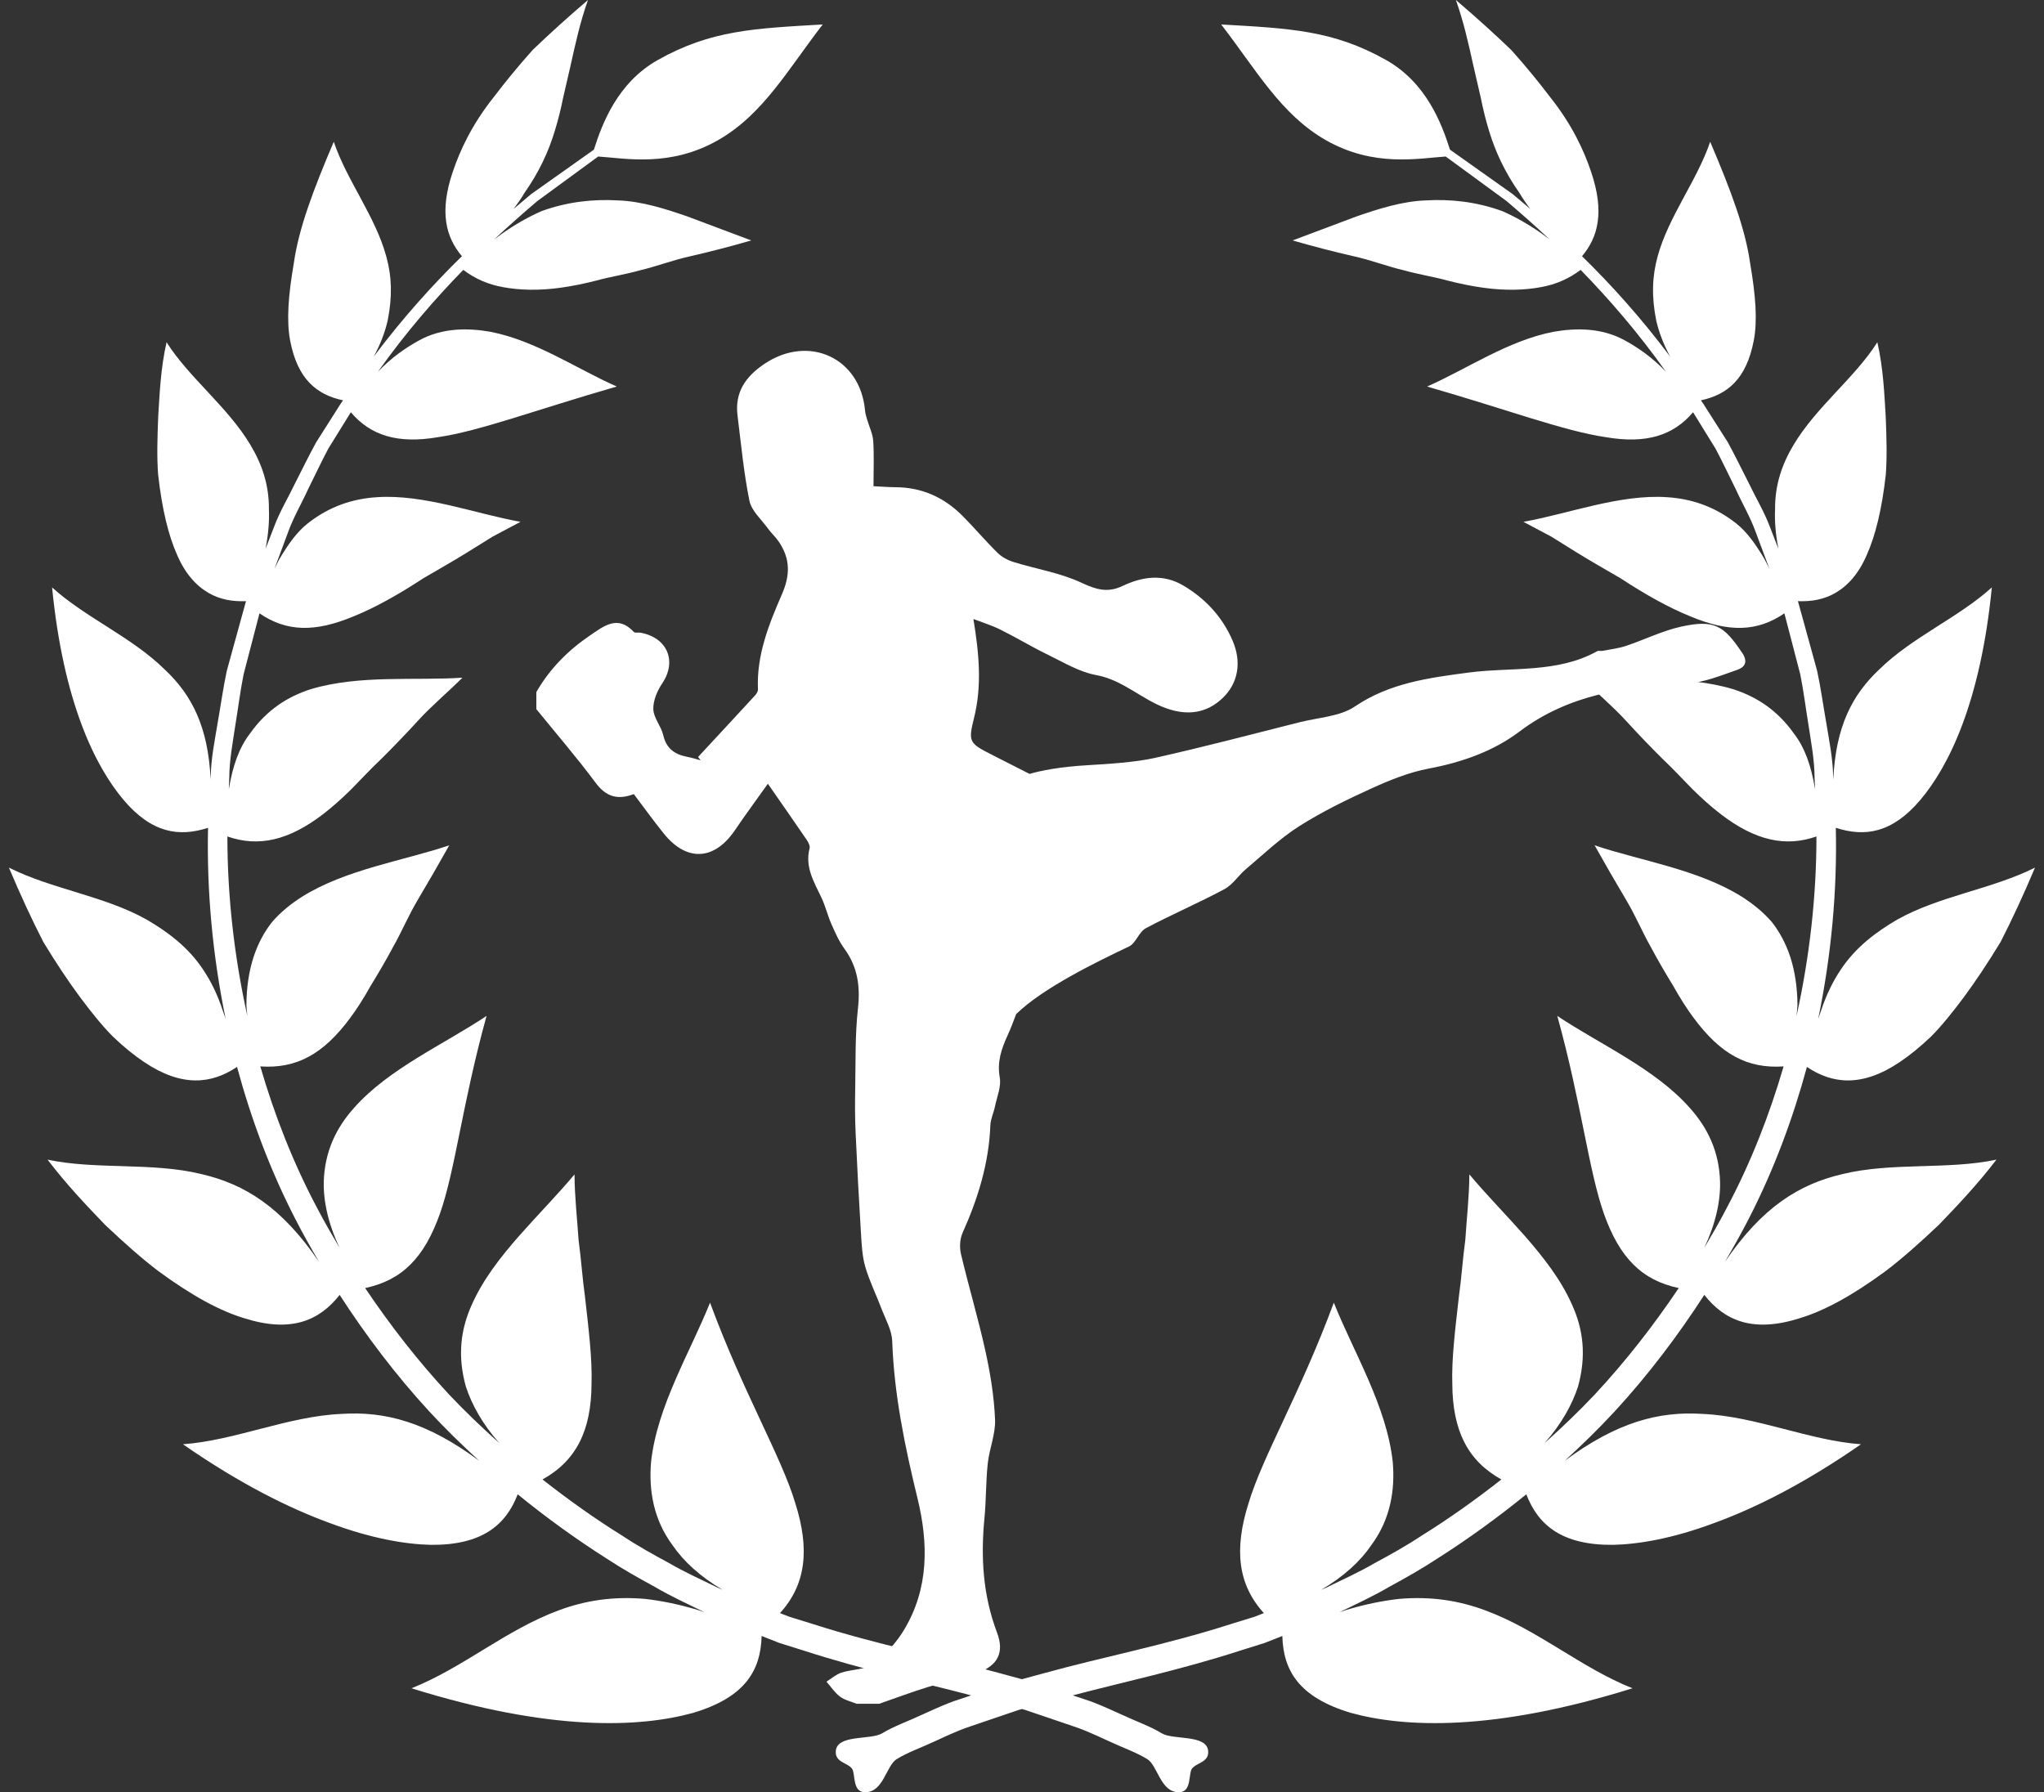 <svg xmlns="http://www.w3.org/2000/svg" width="130" height="114" viewBox="0 0 130 114" fill="none"><rect x="0" y="0" width="130" height="114" fill="#333333" stroke="none"/><path d="M110.797 41.519C109.641 39.785 109.028 39.399 106.937 39.855C105.726 40.121 104.593 40.69 103.411 41.085C102.934 41.244 102.419 41.302 101.92 41.399C101.81 41.42 101.669 41.372 101.584 41.42C99.048 42.835 96.144 42.42 93.411 42.779C90.833 43.119 88.371 43.449 86.162 44.943C85.233 45.572 83.858 45.638 82.679 45.934C79.604 46.708 76.537 47.52 73.441 48.211C72.212 48.486 70.483 48.595 69.257 48.667C67.378 48.774 66.205 49.017 65.478 49.226C64.68 48.819 63.88 48.411 63.08 48.005C61.636 47.275 61.571 47.182 61.949 45.669C62.455 43.636 62.28 41.626 61.909 39.373C62.482 39.594 63.076 39.775 63.624 40.047C64.636 40.549 65.605 41.14 66.621 41.633C67.632 42.123 68.642 42.744 69.719 42.94C71.434 43.251 72.626 44.503 74.18 45.054C75.504 45.524 76.733 45.39 77.772 44.39C78.753 43.449 78.982 42.109 78.391 40.742C77.74 39.236 76.668 38.079 75.263 37.246C73.977 36.484 72.658 36.67 71.387 37.275C70.453 37.718 69.725 37.508 68.798 37.073C67.446 36.438 65.91 36.197 64.466 35.75C64.1 35.637 63.72 35.435 63.449 35.168C62.68 34.413 61.984 33.584 61.223 32.819C60.053 31.641 58.64 30.998 56.957 30.99C56.514 30.989 56.07 30.951 55.555 30.927C55.555 29.934 55.597 28.987 55.538 28.047C55.508 27.592 55.285 27.15 55.154 26.701C55.097 26.508 55.034 26.309 55.017 26.11C54.718 22.756 51.434 21.251 48.617 23.146C47.42 23.951 46.72 24.953 46.908 26.44C47.137 28.248 47.301 30.07 47.664 31.852C47.793 32.486 48.411 33.026 48.825 33.596C49.048 33.905 49.339 34.165 49.55 34.48C50.262 35.551 50.266 36.577 49.727 37.811C48.895 39.718 48.107 41.69 48.207 43.857C48.212 43.981 48.112 44.134 48.021 44.235C46.817 45.545 45.606 46.846 44.398 48.15C44.453 48.219 44.507 48.289 44.562 48.36C44.278 48.285 43.996 48.195 43.707 48.14C42.915 47.988 42.377 47.616 42.182 46.758C42.051 46.188 41.57 45.667 41.552 45.114C41.534 44.568 41.799 43.942 42.117 43.469C43.066 42.062 42.455 40.56 40.741 40.245C40.597 40.218 40.384 40.277 40.311 40.196C39.291 39.094 38.407 39.82 37.542 40.407C36.138 41.36 34.959 42.538 34.111 44.024V45.105C35.373 46.66 36.684 48.178 37.876 49.783C38.543 50.682 39.285 50.903 40.31 50.509C40.95 51.355 41.558 52.202 42.212 53.014C43.673 54.833 45.432 54.737 46.741 52.808C47.428 51.795 48.155 50.811 48.837 49.852C49.688 51.078 50.503 52.24 51.302 53.413C51.41 53.571 51.531 53.804 51.49 53.961C51.182 55.157 51.779 56.111 52.251 57.112C52.502 57.644 52.637 58.23 52.875 58.77C53.113 59.311 53.356 59.867 53.701 60.34C54.549 61.501 54.724 62.739 54.565 64.159C54.377 65.845 54.424 67.56 54.392 69.262C54.374 70.189 54.375 71.117 54.417 72.042C54.513 74.184 54.627 76.324 54.759 78.463C54.804 79.173 54.836 79.904 55.033 80.58C55.295 81.484 55.722 82.339 56.056 83.224C56.315 83.908 56.72 84.6 56.745 85.3C56.864 88.706 57.551 92.008 58.353 95.3C59.053 98.176 59.081 101.026 57.508 103.655C57.013 104.483 56.312 105.258 55.539 105.829C55.014 106.217 54.184 106.172 53.513 106.392C53.171 106.504 52.879 106.77 52.564 106.967C52.847 107.289 53.089 107.665 53.425 107.917C53.722 108.14 54.122 108.225 54.478 108.372H55.919C56.945 108.016 57.964 107.632 59.001 107.311C60.055 106.985 61.16 106.797 62.189 106.408C63.475 105.923 63.887 105.102 63.409 103.836C62.516 101.474 62.371 99.065 62.61 96.588C62.724 95.424 62.698 94.247 62.822 93.086C62.923 92.147 63.325 91.214 63.286 90.291C63.226 88.837 62.989 87.375 62.676 85.949C62.221 83.875 61.608 81.837 61.119 79.769C61.018 79.344 61.047 78.805 61.223 78.412C62.201 76.23 62.896 73.99 62.987 71.58C63.004 71.173 63.199 70.776 63.284 70.369C63.41 69.759 63.688 69.113 63.586 68.537C63.41 67.546 63.682 66.739 64.077 65.873C64.281 65.429 64.456 64.967 64.627 64.504C66.333 62.843 69.698 61.205 71.81 60.2C72.245 59.993 72.429 59.278 72.885 59.036C74.518 58.168 76.236 57.435 77.867 56.561C78.413 56.267 78.769 55.679 79.255 55.269C80.36 54.34 81.409 53.328 82.629 52.553C84.079 51.633 85.652 50.865 87.232 50.147C88.394 49.619 89.621 49.122 90.878 48.885C93.002 48.486 94.996 47.772 96.634 46.536C99.777 44.161 103.416 43.651 107.252 43.476C108.346 43.426 109.434 42.973 110.486 42.608C110.959 42.444 111.201 42.117 110.798 41.512L110.797 41.519Z" fill="white"></path><path d="M114.919 67.863C116.532 68.948 118.417 69.173 120.822 67.558C121.442 67.143 122.105 66.607 122.815 65.933C123.491 65.252 124.163 64.419 124.905 63.424C125.64 62.427 126.418 61.269 127.241 59.911C127.94 58.545 128.673 56.981 129.428 55.186C126.698 56.559 123.34 56.987 120.668 58.492C119.381 59.243 118.036 60.217 117.073 61.678C116.579 62.411 116.157 63.266 115.824 64.277C115.755 64.442 115.702 64.647 115.636 64.823C116.477 60.756 116.851 56.646 116.759 52.655C118.618 53.253 120.339 52.992 122.131 50.886C123.95 48.735 125.968 44.649 126.682 37.365C124.541 39.3 121.623 40.516 119.528 42.576C117.771 44.223 116.754 46.254 116.599 49.578C116.593 49.511 116.593 49.444 116.589 49.377C116.568 48.223 116.335 47.098 116.152 45.978C115.953 44.863 115.806 43.747 115.569 42.662C115.275 41.591 114.983 40.531 114.695 39.484C114.577 39.064 114.463 38.648 114.349 38.238C115.209 38.271 116.001 38.135 116.726 37.718C117.527 37.256 118.22 36.484 118.734 35.284C119.271 34.079 119.687 32.431 119.939 30.185C120.021 29.076 119.99 27.852 119.93 26.443C119.843 25.05 119.782 23.441 119.401 21.768C117.976 24.025 115.514 25.876 114.071 28.301C113.349 29.502 112.881 30.832 112.896 32.399C112.86 33.164 112.932 33.993 113.107 34.906C112.926 34.435 112.741 33.961 112.562 33.498C112.198 32.531 111.665 31.654 111.235 30.751C110.778 29.861 110.353 28.973 109.888 28.128C109.366 27.308 108.855 26.506 108.354 25.717C108.296 25.628 108.235 25.551 108.179 25.464C109.87 25.101 111.072 24.108 111.54 21.664C111.784 20.391 111.665 18.825 111.306 16.715C110.999 14.556 110.093 12.121 108.768 9.017C107.935 11.489 106.12 13.763 105.428 16.305C105.077 17.573 105.031 18.866 105.339 20.392C105.506 21.121 105.791 21.881 106.221 22.679C104.361 20.198 102.438 18.075 100.618 16.296C101.643 15.084 102.059 13.48 101.197 10.935C100.747 9.589 99.99 7.93 98.573 6.154C97.882 5.241 97.074 4.249 96.117 3.178C95.093 2.195 93.929 1.137 92.596 0C93.094 1.401 93.405 2.801 93.705 4.166L94.175 6.203C94.318 6.909 94.485 7.603 94.694 8.288C95.108 9.669 95.721 10.968 96.647 12.289C96.848 12.628 97.079 12.961 97.33 13.291C96.947 12.964 96.571 12.645 96.212 12.349C94.519 11.148 93.179 10.198 92.22 9.519C91.694 7.865 90.717 5.257 88.15 3.813C84.769 1.913 82.023 1.808 77.668 1.556C79.891 4.431 81.461 7.282 84.331 8.919C87.376 10.649 90.181 10.075 91.948 9.955C92.885 10.644 94.182 11.591 95.824 12.793C96.665 13.509 97.591 14.322 98.565 15.234C98.394 15.105 98.221 14.979 98.056 14.857C97.202 14.258 96.365 13.788 95.554 13.431C93.841 12.809 92.204 12.661 90.689 12.747C89.199 12.798 87.684 13.279 86.276 13.766L82.213 15.293C83.551 15.682 84.819 16.006 86.021 16.283C87.227 16.547 88.231 16.947 89.25 17.184C90.237 17.461 91.218 17.61 92.029 17.837C92.851 18.048 93.616 18.202 94.328 18.3C95.751 18.501 96.991 18.454 98.004 18.264C98.98 18.091 99.809 17.71 100.529 17.166C102.308 18.992 104.171 21.131 105.959 23.648C105.09 22.733 104.159 22.097 103.323 21.642C101.863 20.843 100.242 20.853 98.815 21.102C95.914 21.658 93.27 23.487 90.764 24.586C95.863 26.054 99.494 27.426 102.135 27.807C104.692 28.247 106.426 27.705 107.68 26.221C108.147 26.976 108.62 27.743 109.105 28.529C109.553 29.367 109.96 30.246 110.4 31.128C110.806 32.022 111.322 32.889 111.666 33.846C111.951 34.615 112.243 35.403 112.541 36.191C112.429 35.975 112.324 35.734 112.21 35.536C111.651 34.607 111.117 33.84 110.416 33.288C109.017 32.186 107.528 31.72 106.016 31.625C103.026 31.422 99.731 32.687 96.891 33.192C97.512 33.519 98.101 33.834 98.668 34.136C99.205 34.471 99.718 34.789 100.206 35.095C101.202 35.712 102.178 36.261 103.055 36.775C104.692 37.847 106.157 38.657 107.461 39.186C109.973 40.246 111.768 40.184 113.488 39.014C113.555 39.26 113.615 39.506 113.682 39.754C113.949 40.782 114.221 41.828 114.496 42.885C114.712 43.951 114.845 45.044 115.025 46.139C115.19 47.237 115.404 48.34 115.409 49.473C115.426 49.715 115.424 49.962 115.439 50.206C115.205 48.759 114.798 47.557 114.089 46.652C113.042 45.174 111.726 44.319 110.228 43.837C107.126 42.907 103.565 43.308 100.581 43.106C101.539 44.062 102.595 44.947 103.387 45.817C104.182 46.687 104.953 47.49 105.69 48.222C106.465 48.955 107.077 49.628 107.668 50.221C108.27 50.817 108.852 51.331 109.414 51.765C111.623 53.469 113.556 53.895 115.528 53.205C115.528 56.966 115.103 60.819 114.26 64.625C114.283 64.392 114.311 64.166 114.321 63.943C114.313 62.782 114.153 61.771 113.871 60.893C113.586 60.017 113.184 59.275 112.688 58.645C112.142 58.014 111.489 57.49 110.794 57.045C108.003 55.291 104.321 54.749 101.419 53.768C102.09 54.969 102.753 56.113 103.394 57.191C104.038 58.269 104.444 59.268 104.97 60.195C105.461 61.119 105.967 61.971 106.43 62.73C106.851 63.483 107.279 64.156 107.713 64.739C109.435 67.067 111.147 67.989 113.438 67.831C112.536 70.927 111.348 73.97 109.805 76.866C109.365 77.718 108.879 78.546 108.391 79.376C109.121 77.827 109.424 76.41 109.398 75.17C109.342 73.249 108.612 71.742 107.473 70.471C105.267 67.969 101.712 66.405 99.045 64.619C100.588 70.204 101.033 74.435 102.012 77.207C103.011 80.012 104.422 81.43 106.769 81.93C105.159 84.323 103.385 86.6 101.431 88.698C100.409 89.785 99.331 90.808 98.228 91.798C99.314 90.577 99.987 89.342 100.361 88.206C100.902 86.256 100.707 84.571 99.974 82.969C99.27 81.382 98.159 79.963 96.979 78.614C95.779 77.253 94.504 75.96 93.453 74.7C93.44 76.196 93.278 77.534 93.196 78.856C93.025 80.106 92.947 81.348 92.792 82.427C92.54 84.639 92.319 86.454 92.367 88.01C92.382 91.022 93.364 92.925 95.489 94.105C93.845 95.393 92.156 96.599 90.417 97.678C89.449 98.321 88.439 98.882 87.433 99.424C86.446 100.001 85.404 100.466 84.398 100.961C84.278 101.024 84.151 101.063 84.029 101.123C85.458 100.283 86.51 99.319 87.209 98.293C88.452 96.619 88.727 94.749 88.582 93.011C88.203 89.444 86.085 86.004 84.832 82.858C82.714 88.592 80.29 92.658 79.413 95.603C78.475 98.548 78.729 100.794 80.384 102.605C80.185 102.681 79.988 102.761 79.794 102.835C79.274 102.998 78.757 103.159 78.241 103.315C74.148 104.629 70.128 105.399 66.493 106.403C65.921 106.561 65.441 106.69 64.996 106.81C64.548 106.69 64.067 106.561 63.496 106.403C59.863 105.399 55.844 104.629 51.746 103.315C51.235 103.159 50.719 102.998 50.197 102.835C50.004 102.761 49.806 102.682 49.607 102.605C51.26 100.792 51.516 98.548 50.578 95.603C49.699 92.658 47.276 88.594 45.159 82.858C43.902 86.004 41.785 89.444 41.406 93.011C41.264 94.749 41.535 96.618 42.779 98.293C43.481 99.319 44.533 100.282 45.956 101.123C45.839 101.063 45.71 101.025 45.593 100.961C44.584 100.466 43.542 100.001 42.556 99.424C41.55 98.882 40.54 98.321 39.572 97.678C37.835 96.599 36.145 95.393 34.503 94.105C36.629 92.925 37.61 91.022 37.622 88.01C37.67 86.454 37.451 84.639 37.2 82.427C37.045 81.348 36.965 80.106 36.796 78.856C36.712 77.536 36.551 76.196 36.54 74.7C35.49 75.96 34.214 77.254 33.013 78.614C31.831 79.963 30.722 81.382 30.016 82.969C29.287 84.571 29.088 86.255 29.632 88.206C30.006 89.343 30.68 90.578 31.765 91.798C30.659 90.808 29.584 89.785 28.559 88.698C26.607 86.6 24.833 84.323 23.223 81.93C25.567 81.43 26.98 80.012 27.977 77.207C28.958 74.435 29.401 70.205 30.946 64.619C28.279 66.405 24.725 67.969 22.516 70.471C21.377 71.742 20.65 73.249 20.591 75.17C20.566 76.411 20.868 77.828 21.601 79.376C21.113 78.546 20.627 77.718 20.185 76.866C18.644 73.97 17.457 70.928 16.555 67.831C18.843 67.989 20.559 67.067 22.28 64.739C22.713 64.156 23.14 63.483 23.559 62.73C24.024 61.971 24.531 61.119 25.021 60.195C25.55 59.268 25.957 58.269 26.597 57.191C27.24 56.113 27.899 54.97 28.573 53.768C25.672 54.749 21.995 55.291 19.199 57.045C18.505 57.489 17.849 58.013 17.305 58.645C16.807 59.275 16.405 60.017 16.12 60.893C15.838 61.771 15.678 62.782 15.67 63.943C15.683 64.166 15.708 64.392 15.733 64.625C14.889 60.819 14.462 56.966 14.462 53.205C16.434 53.895 18.369 53.469 20.576 51.765C21.14 51.331 21.72 50.816 22.323 50.221C22.913 49.628 23.526 48.955 24.3 48.222C25.037 47.49 25.81 46.687 26.607 45.817C27.394 44.947 28.452 44.062 29.41 43.106C26.428 43.308 22.864 42.906 19.765 43.837C18.265 44.317 16.951 45.173 15.904 46.652C15.2 47.557 14.788 48.759 14.554 50.206C14.569 49.963 14.564 49.717 14.582 49.473C14.588 48.34 14.803 47.237 14.966 46.139C15.149 45.044 15.279 43.951 15.495 42.885C15.773 41.828 16.042 40.782 16.311 39.754C16.375 39.506 16.439 39.26 16.502 39.014C18.223 40.184 20.02 40.245 22.532 39.186C23.834 38.659 25.301 37.847 26.936 36.775C27.815 36.26 28.792 35.712 29.785 35.095C30.275 34.789 30.787 34.471 31.326 34.136C31.894 33.834 32.483 33.519 33.103 33.192C30.264 32.686 26.968 31.422 23.979 31.625C22.466 31.72 20.976 32.186 19.578 33.288C18.876 33.84 18.34 34.607 17.783 35.536C17.669 35.734 17.565 35.976 17.453 36.191C17.75 35.403 18.043 34.615 18.324 33.846C18.668 32.889 19.184 32.023 19.59 31.128C20.033 30.246 20.437 29.367 20.885 28.529C21.373 27.743 21.845 26.976 22.314 26.221C23.565 27.705 25.301 28.246 27.856 27.807C30.497 27.426 34.128 26.054 39.228 24.586C36.721 23.487 34.08 21.658 31.177 21.102C29.754 20.853 28.132 20.844 26.673 21.642C25.836 22.097 24.906 22.733 24.034 23.648C25.822 21.131 27.685 18.992 29.465 17.166C30.184 17.71 31.013 18.091 31.991 18.264C33.005 18.453 34.241 18.5 35.665 18.3C36.377 18.202 37.142 18.048 37.963 17.837C38.777 17.61 39.759 17.461 40.742 17.184C41.761 16.946 42.766 16.547 43.973 16.283C45.173 16.006 46.444 15.682 47.781 15.293L43.715 13.766C42.309 13.279 40.794 12.798 39.304 12.747C37.789 12.662 36.149 12.809 34.436 13.431C33.625 13.789 32.788 14.258 31.937 14.857C31.77 14.979 31.599 15.105 31.424 15.234C32.403 14.322 33.328 13.51 34.169 12.793C35.809 11.593 37.106 10.644 38.046 9.955C39.813 10.075 42.617 10.649 45.662 8.919C48.532 7.284 50.104 4.431 52.325 1.556C47.97 1.809 45.222 1.914 41.843 3.813C39.273 5.258 38.297 7.866 37.773 9.519C36.815 10.198 35.474 11.147 33.779 12.349C33.424 12.643 33.044 12.964 32.663 13.291C32.912 12.961 33.146 12.629 33.344 12.289C34.27 10.968 34.886 9.669 35.297 8.288C35.508 7.603 35.677 6.909 35.819 6.203L36.29 4.166C36.592 2.801 36.897 1.401 37.396 0C36.064 1.137 34.9 2.195 33.877 3.178C32.922 4.249 32.113 5.241 31.421 6.154C30.003 7.93 29.247 9.589 28.795 10.935C27.931 13.481 28.353 15.085 29.378 16.296C27.557 18.074 25.636 20.198 23.772 22.679C24.205 21.88 24.489 21.121 24.655 20.392C24.964 18.865 24.919 17.573 24.566 16.305C23.877 13.764 22.062 11.489 21.228 9.017C19.903 12.121 18.998 14.556 18.691 16.715C18.33 18.826 18.215 20.392 18.454 21.664C18.921 24.108 20.126 25.101 21.817 25.464C21.758 25.551 21.7 25.628 21.642 25.717C21.139 26.505 20.63 27.307 20.112 28.128C19.645 28.973 19.218 29.861 18.762 30.751C18.33 31.655 17.796 32.532 17.435 33.498C17.257 33.961 17.071 34.435 16.889 34.906C17.067 33.993 17.135 33.165 17.103 32.399C17.118 30.832 16.651 29.502 15.928 28.301C14.484 25.877 12.021 24.026 10.594 21.768C10.213 23.441 10.154 25.05 10.065 26.443C10.006 27.852 9.973 29.076 10.057 30.185C10.309 32.432 10.723 34.08 11.259 35.284C11.775 36.484 12.469 37.256 13.27 37.718C13.991 38.136 14.788 38.272 15.646 38.238C15.532 38.649 15.415 39.064 15.301 39.484C15.014 40.531 14.718 41.591 14.426 42.662C14.192 43.748 14.042 44.864 13.844 45.978C13.661 47.097 13.424 48.223 13.403 49.377C13.398 49.444 13.398 49.511 13.396 49.578C13.238 46.253 12.224 44.222 10.467 42.576C8.372 40.516 5.454 39.3 3.313 37.365C4.027 44.649 6.046 48.735 7.863 50.886C9.655 52.992 11.377 53.253 13.232 52.655C13.143 56.645 13.516 60.756 14.355 64.823C14.291 64.648 14.236 64.442 14.167 64.277C13.835 63.266 13.415 62.411 12.922 61.678C11.958 60.217 10.614 59.243 9.325 58.492C6.656 56.987 3.294 56.559 0.566 55.186C1.322 56.981 2.053 58.544 2.753 59.911C3.575 61.269 4.352 62.427 5.09 63.424C5.832 64.419 6.503 65.252 7.179 65.933C7.886 66.607 8.55 67.142 9.173 67.558C11.578 69.172 13.459 68.947 15.076 67.863C15.968 71.162 17.175 74.413 18.772 77.516C19.245 78.447 19.766 79.36 20.292 80.267C17.916 76.769 15.556 75.319 12.819 74.682C9.677 73.91 6.105 74.421 3.024 73.761C4.261 75.385 5.563 76.742 6.7 77.925C7.923 79.077 9.018 80.054 10.073 80.852C12.219 82.428 13.984 83.38 15.521 83.844C18.524 84.802 20.321 83.992 21.6 82.368C21.584 82.341 21.572 82.324 21.559 82.299C23.266 84.944 25.172 87.461 27.292 89.767C28.306 90.868 29.38 91.908 30.475 92.913C27.173 90.472 24.521 89.747 21.694 89.936C18.316 90.085 14.937 91.628 11.635 91.865C15.238 94.366 18.367 95.928 21.003 96.887C23.621 97.859 25.749 98.224 27.397 98.263C30.663 98.294 32.176 96.998 32.926 95.049C34.744 96.53 36.633 97.898 38.57 99.127C39.572 99.788 40.608 100.372 41.646 100.936C42.666 101.537 43.736 102.023 44.778 102.535C44.796 102.544 44.819 102.55 44.843 102.56C44.687 102.508 44.533 102.454 44.385 102.407C43.172 102.039 42.059 101.823 41.044 101.703C38.97 101.523 37.203 101.81 35.535 102.429C32.172 103.672 29.429 106.095 26.17 107.387C35.065 110.16 40.68 109.883 44.07 108.955C47.405 107.963 48.381 106.244 48.44 104.06C48.816 104.208 49.19 104.356 49.563 104.502C50.1 104.673 50.634 104.836 51.16 105.003C54.925 106.222 58.514 106.981 61.766 107.837C61.648 107.877 61.542 107.913 61.456 107.943C60.932 108.133 60.744 108.105 58.749 109.02C57.758 109.484 56.822 109.809 56.099 110.255C55.367 110.689 53.244 110.307 53.157 111.377C53.096 112.11 53.915 112.113 54.192 112.506C54.418 112.816 54.187 114 55.021 114C56.206 114 56.354 112.292 57.047 111.882C57.723 111.462 58.621 111.154 59.562 110.71C61.45 109.834 61.639 109.851 62.134 109.667C62.391 109.582 62.732 109.464 63.44 109.223C63.794 109.101 64.241 108.952 64.813 108.757C64.868 108.741 64.94 108.722 64.999 108.706C65.054 108.722 65.128 108.741 65.181 108.757C65.756 108.952 66.201 109.101 66.557 109.223C67.264 109.464 67.607 109.582 67.861 109.667C68.359 109.852 68.545 109.834 70.434 110.71C71.377 111.154 72.272 111.462 72.951 111.882C73.642 112.292 73.792 114 74.977 114C75.81 114 75.576 112.816 75.806 112.506C76.083 112.114 76.901 112.11 76.84 111.377C76.753 110.307 74.631 110.689 73.896 110.255C73.177 109.811 72.239 109.484 71.248 109.02C69.255 108.105 69.067 108.134 68.541 107.943C68.454 107.913 68.35 107.877 68.231 107.837C71.483 106.981 75.072 106.221 78.84 105.003C79.366 104.836 79.901 104.673 80.436 104.502C80.807 104.357 81.184 104.208 81.558 104.06C81.617 106.244 82.595 107.963 85.931 108.955C89.317 109.883 94.936 110.16 103.828 107.387C100.571 106.096 97.826 103.672 94.462 102.429C92.794 101.81 91.03 101.523 88.956 101.703C87.938 101.823 86.826 102.039 85.613 102.407C85.465 102.454 85.311 102.51 85.157 102.56C85.178 102.55 85.203 102.544 85.221 102.535C86.264 102.023 87.332 101.537 88.353 100.936C89.39 100.372 90.428 99.788 91.43 99.127C93.365 97.898 95.253 96.529 97.074 95.049C97.824 96.998 99.334 98.294 102.598 98.263C104.248 98.224 106.378 97.859 108.993 96.887C111.63 95.928 114.762 94.366 118.361 91.865C115.062 91.627 111.68 90.084 108.302 89.936C105.478 89.748 102.824 90.474 99.521 92.913C100.617 91.908 101.689 90.868 102.704 89.767C104.827 87.461 106.731 84.944 108.437 82.299C108.424 82.324 108.412 82.342 108.399 82.368C109.675 83.992 111.476 84.802 114.475 83.844C116.013 83.38 117.78 82.428 119.925 80.852C120.977 80.054 122.074 79.077 123.296 77.925C124.433 76.742 125.734 75.385 126.975 73.761C123.894 74.421 120.322 73.91 117.177 74.682C114.441 75.319 112.082 76.77 109.703 80.267C110.232 79.36 110.751 78.447 111.226 77.516C112.82 74.413 114.027 71.162 114.922 67.863H114.919Z" fill="white"></path></svg>